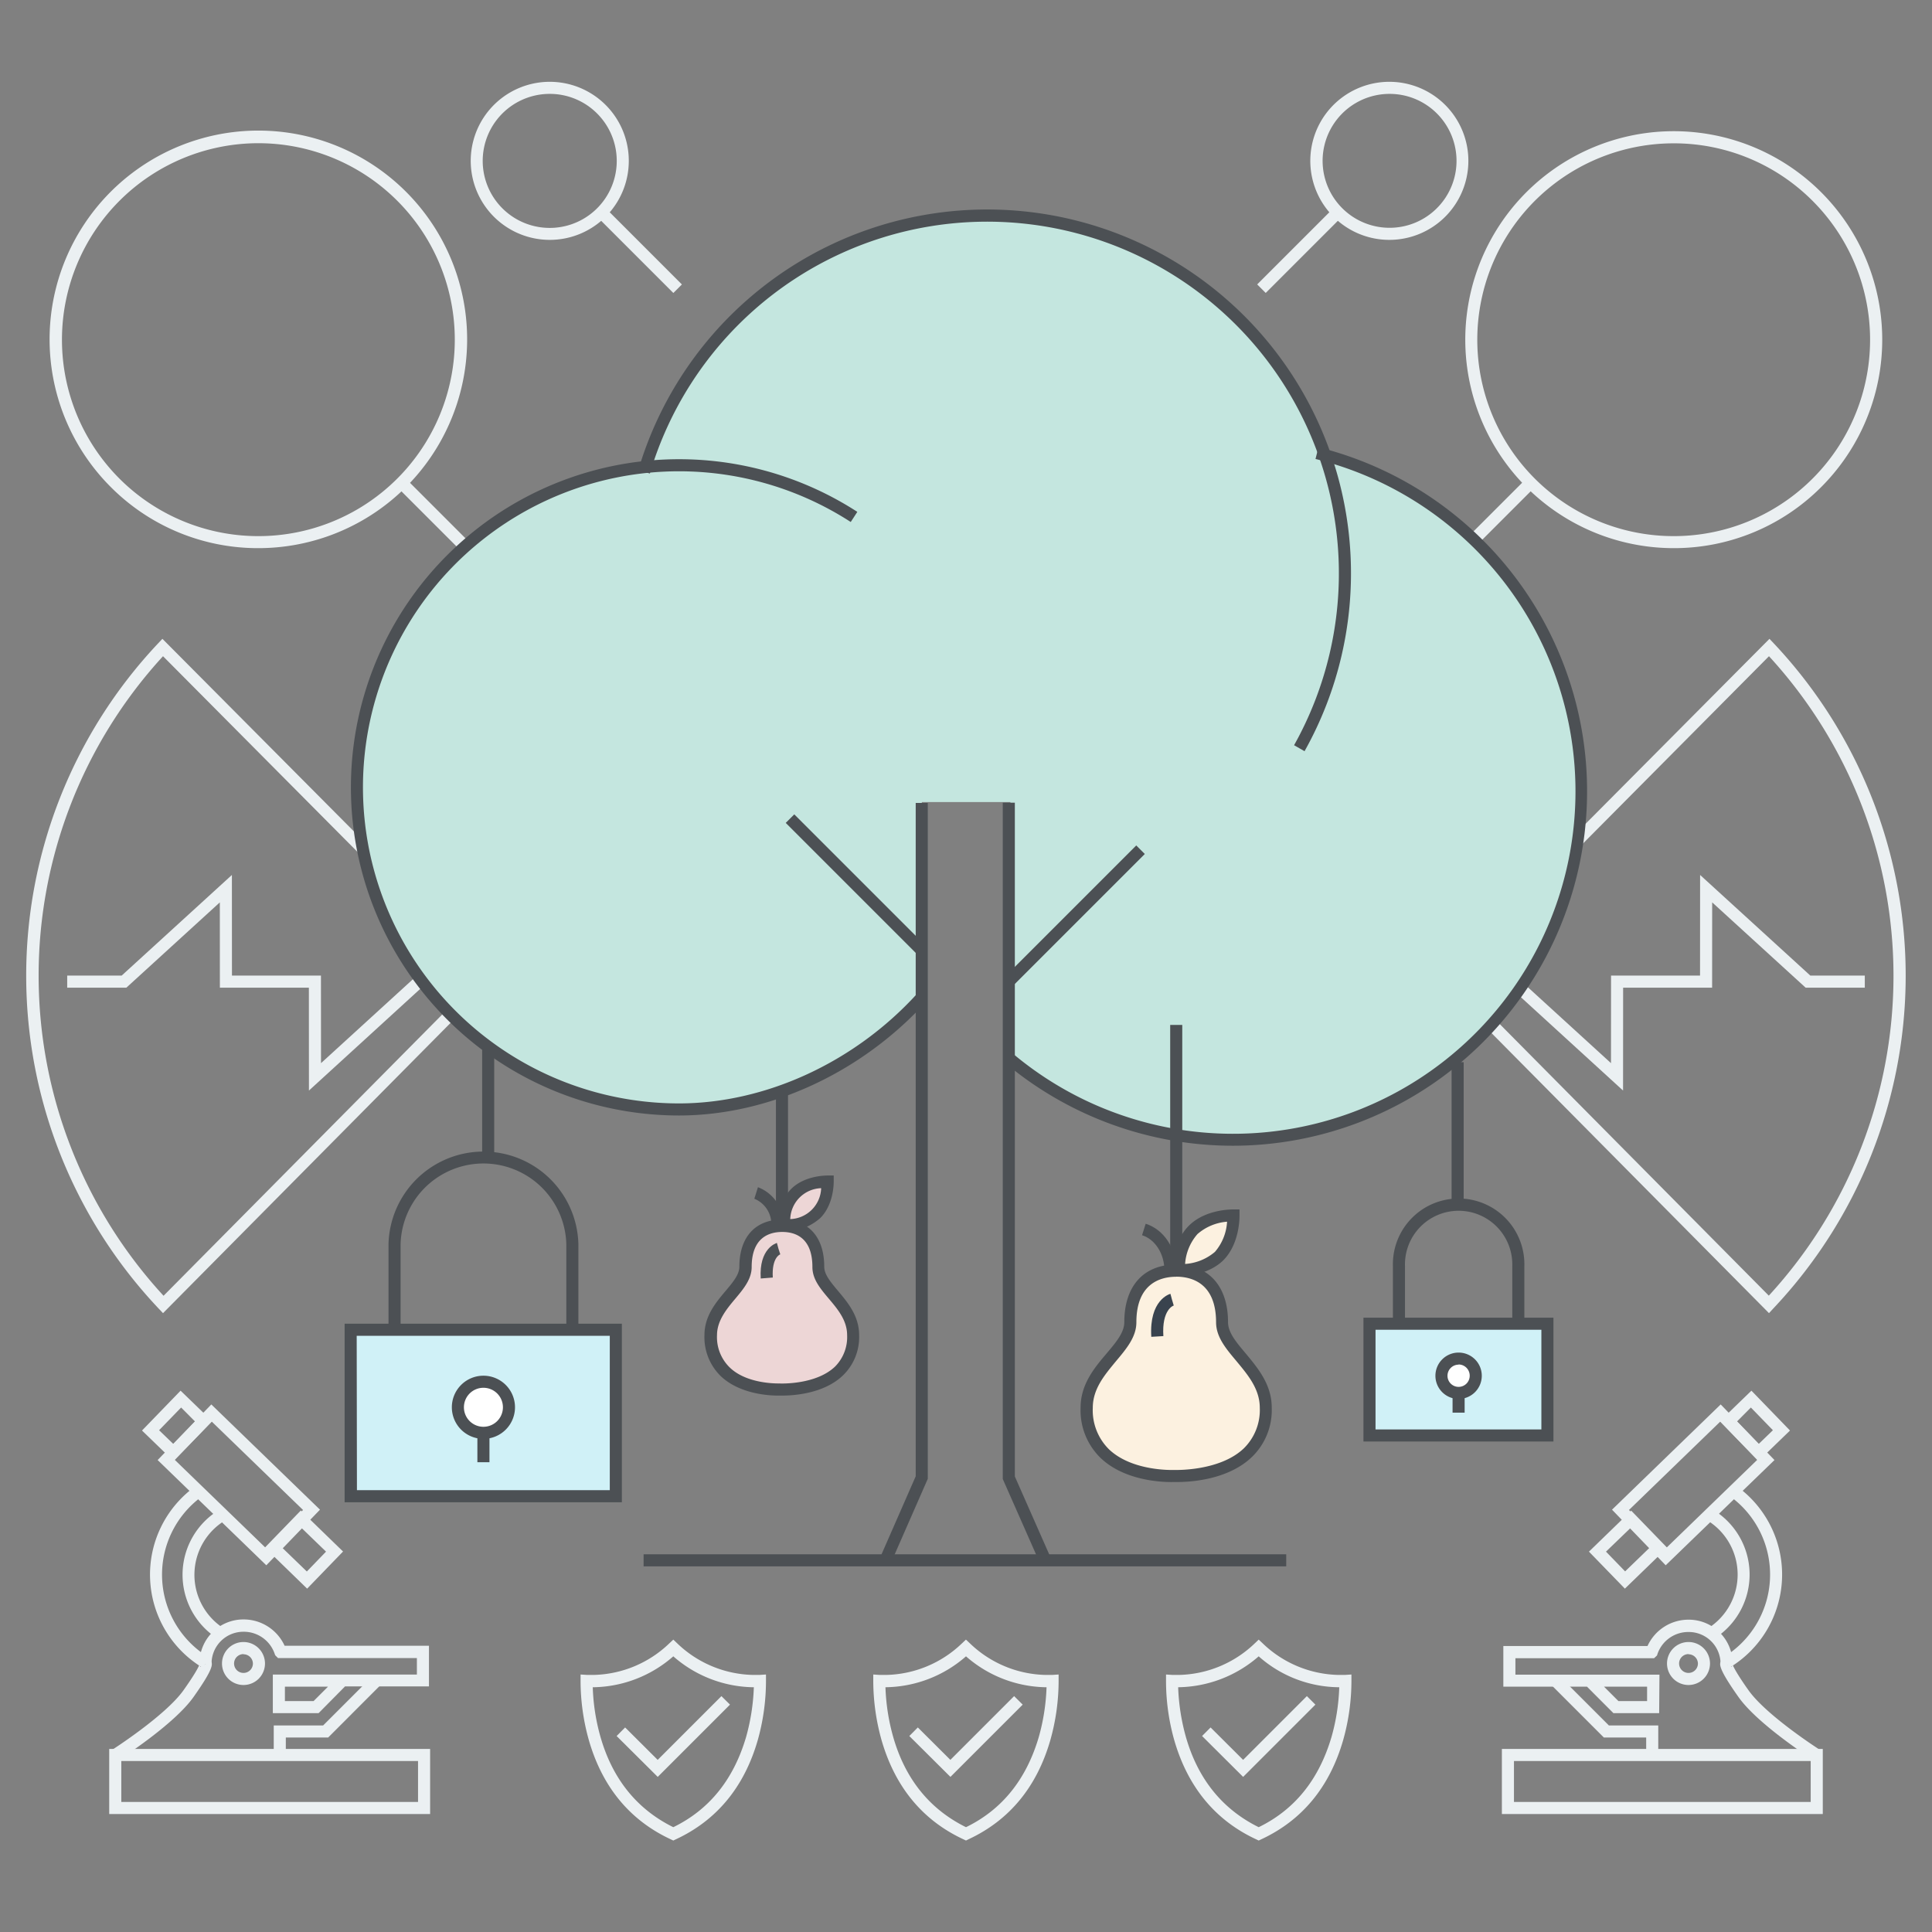 <svg xmlns="http://www.w3.org/2000/svg" width="320" height="320" viewBox="0 0 320 320"><rect x="0" y="0" width="320" height="320" fill="#808080" stroke="none"/><title>BS pro icons</title><path d="M27,217.5l-.71-.75a80.25,80.25,0,0,1-.1-110.19l.71-.75L82.38,161.6ZM27,108.69a78.26,78.26,0,0,0,.09,105.93l52.51-53Z" fill="#ebf0f2"/><polygon points="51.17 180.63 51.16 163.59 36.42 163.59 36.41 149.46 20.93 163.59 11.13 163.59 11.13 161.59 20.15 161.59 38.41 144.92 38.42 161.59 53.16 161.59 53.17 176.09 69.05 161.59 78.73 161.59 78.73 162.31 79.73 162.31 79.73 163.59 69.82 163.59 51.17 180.63" fill="#ebf0f2"/><path d="M293,217.5l-.72-.73L237.62,161.6l55.46-55.79.71.75a80.25,80.25,0,0,1-.1,110.19Zm-52.54-55.9,52.51,53A78.26,78.26,0,0,0,293,108.69Z" fill="#ebf0f2"/><polygon points="268.83 180.63 250.18 163.59 240.27 163.59 240.27 162.31 241.27 162.31 241.27 161.59 250.95 161.59 266.83 176.09 266.84 161.59 281.58 161.59 281.59 144.92 299.85 161.59 308.87 161.59 308.87 163.59 299.07 163.59 283.59 149.46 283.58 163.59 268.84 163.59 268.83 180.63" fill="#ebf0f2"/><path d="M71.24,300.46H18.09V289.68H71.24Zm-51.15-2H69.24v-6.78H20.09Z" fill="#ebf0f2"/><path d="M40.33,279.09a3.56,3.56,0,1,1,3.56-3.56A3.56,3.56,0,0,1,40.33,279.09Zm0-5.12a1.56,1.56,0,1,0,1.56,1.56A1.56,1.56,0,0,0,40.33,274Z" fill="#ebf0f2"/><path d="M44.11,259.26l-18-17.43L35,232.62l18,17.43ZM28.93,241.78l15.13,14.65,6.13-6.33L35.06,235.45Z" fill="#ebf0f2"/><path d="M28.75,242l-5.23-5.06,6.39-6.6,5.23,5.06Zm-2.4-5.11,2.36,2.28,3.6-3.72L30,233.13Z" fill="#ebf0f2"/><path d="M50.87,263.13l-7-6.8,5.95-6.14,7,6.79Zm-4.19-6.84,4.14,4L54,257l-4.14-4Z" fill="#ebf0f2"/><path d="M19.63,291.53l-1.08-1.69c.09-.06,8.84-5.66,11.85-9.89,2.47-3.48,2.68-4.35,2.68-4.38a.87.87,0,0,0,.1.5l1.78-.91c.23.45.54,1.06-2.93,5.95C28.8,285.65,20,291.29,19.63,291.53Z" fill="#ebf0f2"/><path d="M52.77,283.75H45.19v-6.39H69.05v-2.73h-23l-.47-.47-.09-.25a5.4,5.4,0,0,0-5.19-3.64,5.27,5.27,0,0,0-5.26,5.26v.15l-2,0v-.19a7.27,7.27,0,0,1,7.26-7.26,7.46,7.46,0,0,1,6.84,4.36H71.05v6.73H57.15Zm-5.58-2h4.75l2.39-2.39H47.19Z" fill="#ebf0f2"/><polygon points="47.34 290.78 45.34 290.78 45.34 285.79 53.52 285.79 61.75 277.56 63.16 278.97 54.35 287.79 47.34 287.79 47.34 290.78" fill="#ebf0f2"/><path d="M33.6,276.25a18,18,0,0,1-1.34-30l1.17,1.62a16,16,0,0,0,1.19,26.67Z" fill="#ebf0f2"/><path d="M36,271.38A12.54,12.54,0,0,1,36.45,250l1,1.73a10.53,10.53,0,0,0-.36,18Z" fill="#ebf0f2"/><path d="M301.91,300.46H248.76V289.68h53.15Zm-51.15-2h49.15v-6.78H250.76Z" fill="#ebf0f2"/><path d="M279.67,279.09a3.56,3.56,0,1,1,3.56-3.56A3.57,3.57,0,0,1,279.67,279.09Zm0-5.12a1.56,1.56,0,1,0,1.56,1.56A1.56,1.56,0,0,0,279.67,274Z" fill="#ebf0f2"/><path d="M275.89,259.26,267,250.05l18-17.43,8.91,9.21Zm-6.08-9.16,6.13,6.33,15.13-14.65-6.13-6.33Z" fill="#ebf0f2"/><path d="M291.25,242l-6.39-6.6,5.23-5.06,6.39,6.6Zm-3.56-6.55,3.6,3.72,2.36-2.28L290,233.13Z" fill="#ebf0f2"/><path d="M269.13,263.13,263.18,257l7-6.79,5.95,6.14ZM266,257l3.17,3.27,4.14-4L270.15,253Z" fill="#ebf0f2"/><path d="M300.37,291.53c-.37-.24-9.17-5.88-12.4-10.42-3.47-4.89-3.16-5.5-2.93-5.95l1.78.91a.87.87,0,0,0,.1-.5s.21.9,2.68,4.38c3,4.23,11.76,9.83,11.85,9.89Z" fill="#ebf0f2"/><path d="M274.81,283.75h-7.58l-4.38-4.39H249v-6.73h23.88a7.46,7.46,0,0,1,6.84-4.36,7.27,7.27,0,0,1,7.26,7.26v.19l-2,0v-.15a5.27,5.27,0,0,0-5.26-5.26,5.4,5.4,0,0,0-5.19,3.64l-.08.25-.48.45-.41,0H251v2.73h23.86Zm-6.75-2h4.75v-2.39h-7.14Z" fill="#ebf0f2"/><polygon points="274.66 290.78 272.66 290.78 272.66 287.79 265.65 287.79 256.83 278.97 258.25 277.56 266.48 285.79 274.66 285.79 274.66 290.78" fill="#ebf0f2"/><path d="M286.4,276.25l-1-1.72a16,16,0,0,0,1.19-26.67l1.17-1.62a18,18,0,0,1-1.34,30Z" fill="#ebf0f2"/><path d="M284,271.38l-1.08-1.69a10.53,10.53,0,0,0-.36-18l1-1.73a12.54,12.54,0,0,1,.43,21.41Z" fill="#ebf0f2"/><path d="M91.06,39.73a13.09,13.09,0,1,1,9.25-3.83A13.07,13.07,0,0,1,91.06,39.73Zm0-24.18A11.1,11.1,0,1,0,98.9,18.8,11.06,11.06,0,0,0,91.06,15.55Z" fill="#ebf0f2"/><rect x="104.92" y="32.58" width="2" height="17.85" transform="translate(1.68 87.06) rotate(-45)" fill="#ebf0f2"/><path d="M230.11,39.73a13.09,13.09,0,1,1,9.26-3.83A13.09,13.09,0,0,1,230.11,39.73Zm0-24.18A11.09,11.09,0,1,0,238,18.8,11.06,11.06,0,0,0,230.11,15.55Z" fill="#ebf0f2"/><rect x="206.32" y="40.5" width="17.85" height="2" transform="translate(33.7 164.36) rotate(-45)" fill="#ebf0f2"/><path d="M42.79,90.79a34.4,34.4,0,0,1-24.42-10.1h0a34.58,34.58,0,1,1,24.42,10.1Zm0-67.07a32.55,32.55,0,0,0-23,55.56h0a32.54,32.54,0,1,0,23-55.56Z" fill="#ebf0f2"/><rect x="83.02" y="72.73" width="2" height="49.53" transform="translate(-44.33 87.97) rotate(-45)" fill="#ebf0f2"/><path d="M277.21,90.79a34.53,34.53,0,1,1,24.42-10.1h0A34.4,34.4,0,0,1,277.21,90.79Zm0-67.05a32.53,32.53,0,1,0,23,9.52A32.42,32.42,0,0,0,277.21,23.74Z" fill="#ebf0f2"/><rect x="211.22" y="96.5" width="49.53" height="2" transform="translate(0.18 195.42) rotate(-45)" fill="#ebf0f2"/><path d="M160,304.85l-.42-.2c-6.76-3.14-11.32-8.66-13.56-16.4a36.7,36.7,0,0,1-1.38-9.83v-1.07l1.06.07c.38,0,.76,0,1.13,0a18.66,18.66,0,0,0,12.47-5.2l.69-.65.69.65a18.63,18.63,0,0,0,12.47,5.2c.37,0,.75,0,1.13,0l1.06-.07v1.07a36.33,36.33,0,0,1-1.38,9.83c-2.24,7.75-6.8,13.26-13.56,16.4Zm-13.34-25.39a34.3,34.3,0,0,0,1.28,8.23c2,7,6.08,12,12.06,14.95,6-2.92,10-7.94,12.06-14.95a34.37,34.37,0,0,0,1.28-8.23h-.18A20.53,20.53,0,0,1,160,274.34,20.57,20.57,0,0,1,146.66,279.46Z" fill="#ebf0f2"/><polygon points="157.42 294.31 150.61 287.54 152.02 286.12 157.41 291.49 167.97 280.93 169.39 282.34 157.42 294.31" fill="#ebf0f2"/><path d="M111.52,304.85l-.42-.2c-6.76-3.14-11.33-8.66-13.56-16.4a36.29,36.29,0,0,1-1.38-9.83v-1.07l1.07.07c.38,0,.75,0,1.13,0a18.66,18.66,0,0,0,12.47-5.2l.69-.65.68.65a18.67,18.67,0,0,0,12.48,5.2c.37,0,.75,0,1.13,0l1.06-.07v1.07a36.22,36.22,0,0,1-1.37,9.83c-2.24,7.75-6.8,13.26-13.56,16.4ZM98.18,279.46a33.8,33.8,0,0,0,1.28,8.23c2,7,6.08,12,12.06,14.95,6-2.92,10-7.94,12.06-14.95a34.89,34.89,0,0,0,1.28-8.23h-.18a20.53,20.53,0,0,1-13.16-5.12,20.53,20.53,0,0,1-13.16,5.12Z" fill="#ebf0f2"/><polygon points="108.94 294.31 102.13 287.54 103.54 286.12 108.93 291.49 119.49 280.93 120.91 282.34 108.94 294.31" fill="#ebf0f2"/><path d="M208.48,304.85l-.42-.2c-6.76-3.14-11.32-8.66-13.56-16.4a36.18,36.18,0,0,1-1.37-9.83v-1.07l1.06.07c.38,0,.76,0,1.13,0a18.69,18.69,0,0,0,12.48-5.2l.68-.65.69.65a18.66,18.66,0,0,0,12.47,5.2c.38,0,.75,0,1.13,0l1.07-.07v1.07a36.29,36.29,0,0,1-1.38,9.83c-2.24,7.75-6.8,13.26-13.56,16.4Zm-13.34-25.39a34.82,34.82,0,0,0,1.28,8.23c2,7,6.08,12,12.06,14.95,6-2.92,10-7.94,12.06-14.95a33.8,33.8,0,0,0,1.28-8.23,20.22,20.22,0,0,1-13.34-5.12A20.67,20.67,0,0,1,195.14,279.46Z" fill="#ebf0f2"/><polygon points="205.9 294.31 199.1 287.54 200.51 286.12 205.9 291.49 216.46 280.93 217.87 282.34 205.9 294.31" fill="#ebf0f2"/><rect x="240.43" y="175.93" width="2" height="24.23" fill="#4c5054"/><rect x="226.83" y="219.25" width="29.47" height="18.51" fill="#d0f1f7"/><path d="M257.3,238.76H225.83V218.25H257.3Zm-29.47-2H255.3V220.25H227.83Z" fill="#4c5054"/><path d="M252.48,219.49h-2v-9.76a8.89,8.89,0,1,0-17.77,0v9.52h-2v-9.52a10.89,10.89,0,1,1,21.77,0Z" fill="#4c5054"/><circle cx="241.59" cy="227.87" r="2.84" fill="#fff"/><path d="M241.59,231.71a3.84,3.84,0,1,1,3.84-3.84A3.84,3.84,0,0,1,241.59,231.71Zm0-5.68a1.84,1.84,0,1,0,1.84,1.84A1.85,1.85,0,0,0,241.59,226Z" fill="#4c5054"/><rect x="240.59" y="230.71" width="2" height="3.27" fill="#4c5054"/><path d="M135.57,209.81c0-5.17-3-6.81-6-6.81s-6.06,1.64-6.06,6.81c0,3.62-5.78,6.17-5.78,11.32,0,9.57,11.58,9,11.58,9s12.09.56,12.09-9C141.36,216,135.57,213.43,135.57,209.81Z" fill="#edd6d6"/><path d="M202.41,219c0-6.49-3.78-8.54-7.59-8.54s-7.59,2-7.59,8.54c0,4.53-7.24,7.73-7.24,14.18,0,12,14.51,11.29,14.51,11.29s15.15.7,15.15-11.29C209.65,226.73,202.41,223.53,202.41,219Z" fill="#fcf1e0"/><path d="M129.67,231.15h-.46c-.15,0-6.17.26-9.83-3.22a9,9,0,0,1-2.7-6.79c0-3.16,1.87-5.38,3.51-7.33,1.22-1.45,2.27-2.7,2.27-4,0-4.89,2.64-7.81,7.06-7.81s7,2.92,7,7.81c0,1.29,1.06,2.54,2.28,4,1.64,1.95,3.5,4.17,3.5,7.34a8.82,8.82,0,0,1-2.67,6.65C136.43,230.9,131.23,231.15,129.67,231.15Zm-.46-2c.16,0,5.94.22,9.1-2.8a6.93,6.93,0,0,0,2-5.21c0-2.43-1.54-4.27-3-6s-2.75-3.26-2.75-5.28c0-4.8-2.75-5.81-5-5.81s-5.06,1-5.06,5.81c0,2-1.33,3.6-2.74,5.28s-3,3.61-3,6a7,7,0,0,0,2.08,5.33C123.78,229.36,129.16,229.14,129.21,229.14Z" fill="#4c5054"/><path d="M126,211.76c-.31-5,2.56-5.85,2.68-5.89l.52,1.94-.26-1,.3.95c-.06,0-1.44.56-1.24,3.84Z" fill="#4c5054"/><path d="M129.81,203s-.09-3.35,1.92-5.36,5.36-1.92,5.36-1.92.09,3.35-1.92,5.36S129.81,203,129.81,203Z" fill="#edd6d6"/><path d="M195.19,210.41s-.12-4.2,2.4-6.71,6.71-2.41,6.71-2.41.12,4.2-2.4,6.71S195.19,210.41,195.19,210.41Z" fill="#fcf1e0"/><path d="M129.88,204h-.1l-.94,0,0-1c0-.15-.07-3.8,2.21-6.08s5.94-2.22,6.09-2.22l.95,0,0,.95c0,.15.07,3.8-2.22,6.09A9,9,0,0,1,129.88,204Zm6.13-7.2a5.3,5.3,0,0,0-5.12,5.12,5.3,5.3,0,0,0,5.12-5.12Z" fill="#4c5054"/><path d="M129.75,203h-2a4.52,4.52,0,0,0-2.81-4.45l.6-1.91A6.53,6.53,0,0,1,129.75,203Z" fill="#4c5054"/><rect x="128.52" y="180.2" width="2" height="22.13" fill="#4c5054"/><rect x="79.86" y="145.53" width="2" height="46.72" fill="#4c5054"/><path d="M219.1,75.5a58.85,58.85,0,0,0-111.94,2.15,53,53,0,1,0,45.52,87.2v-32h14.68v42A57.44,57.44,0,1,0,219.1,75.5Z" fill="#c4e6df"/><rect x="58.08" y="220.25" width="43.88" height="27.57" fill="#d0f1f7"/><path d="M103,248.82H57.08V219.25H103Zm-43.88-2H101V221.25H59.08Z" fill="#4c5054"/><path d="M95.8,220.61h-2V206.07a13.73,13.73,0,0,0-27.45,0v14.18h-2V206.07a15.73,15.73,0,0,1,31.45,0Z" fill="#4c5054"/><circle cx="80.07" cy="233.09" r="4.23" fill="#fff"/><path d="M80.07,238.32a5.23,5.23,0,1,1,5.23-5.23A5.23,5.23,0,0,1,80.07,238.32Zm0-8.46a3.23,3.23,0,1,0,3.23,3.23A3.23,3.23,0,0,0,80.07,229.86Z" fill="#4c5054"/><rect x="79.07" y="237.32" width="2" height="4.87" fill="#4c5054"/><rect x="106.6" y="257.44" width="106.44" height="2" fill="#4c5054"/><rect x="140.76" y="131.07" width="2" height="30.86" transform="translate(-62.07 143.15) rotate(-45)" fill="#4c5054"/><polygon points="147.74 258.47 145.91 257.67 151.67 244.52 151.67 132.99 153.67 132.99 153.67 244.94 147.74 258.47" fill="#4c5054"/><rect x="162.32" y="150.75" width="31.15" height="2" transform="translate(-55.2 170.24) rotate(-45)" fill="#4c5054"/><polygon points="172.08 258.54 166.09 244.97 166.09 132.95 168.09 132.95 168.09 244.55 173.91 257.74 172.08 258.54" fill="#4c5054"/><path d="M195,245.47h-.56c-.22,0-7.65.33-12.16-4a11,11,0,0,1-3.3-8.32c0-3.87,2.3-6.61,4.33-9,1.57-1.86,2.91-3.46,2.91-5.16,0-6,3.21-9.54,8.59-9.54s8.59,3.57,8.59,9.54c0,1.7,1.34,3.3,2.91,5.16,2,2.41,4.33,5.15,4.33,9a10.8,10.8,0,0,1-3.27,8.16C203.37,245.17,197,245.47,195,245.47Zm-.19-34c-2.46,0-6.59,1-6.59,7.54,0,2.43-1.64,4.38-3.38,6.45C183,227.7,181,230,181,233.18a9.09,9.09,0,0,0,2.68,6.87c3.89,3.71,10.72,3.42,10.78,3.42s7.52.28,11.56-3.58a8.9,8.9,0,0,0,2.64-6.71c0-3.15-2-5.48-3.86-7.73-1.74-2.07-3.38-4-3.38-6.45C201.41,212.44,197.28,211.46,194.82,211.46Z" fill="#4c5054"/><path d="M190.69,221.42c-.37-6.09,3-7.08,3.17-7.12l.52,1.94-.26-1,.29,1c-.08,0-2,.71-1.72,5.06Z" fill="#39434e"/><path d="M195.28,211.41h-.12l-.95,0,0-.95c0-.18-.09-4.65,2.7-7.44s7.24-2.7,7.44-2.7l.95,0,0,1c0,.18.09,4.65-2.7,7.44C200,211.28,196,211.41,195.28,211.41Zm8-9.06a8.46,8.46,0,0,0-4.94,2.05,8.36,8.36,0,0,0-2.05,4.95,8.46,8.46,0,0,0,4.94-2A8.36,8.36,0,0,0,203.24,202.35Z" fill="#4c5054"/><path d="M194.86,210.41h-2c0-2.74-1.52-5.13-3.7-5.82l.6-1.9C192.76,203.63,194.86,206.8,194.86,210.41Z" fill="#4c5054"/><rect x="193.82" y="169.76" width="2" height="38.81" fill="#4c5054"/><path d="M204.21,189.77a58.77,58.77,0,0,1-37.6-13.61l1.28-1.54a56.72,56.72,0,1,0,50-98.6l.49-1.94a58.72,58.72,0,0,1-14.2,115.69Z" fill="#4c5054"/><path d="M112.46,184.76A54.35,54.35,0,1,1,142,84.78l-1.09,1.68a52.35,52.35,0,1,0-28.46,96.3c14.28,0,29-6.75,39.35-18.06l1.47,1.35C142.55,177.76,127.29,184.76,112.46,184.76Z" fill="#4c5054"/><path d="M216.09,124.43l-1.75-1a58.26,58.26,0,1,0-106.7-45l-1.92-.56a60.26,60.26,0,1,1,110.37,46.52Z" fill="#4c5054"/></svg>